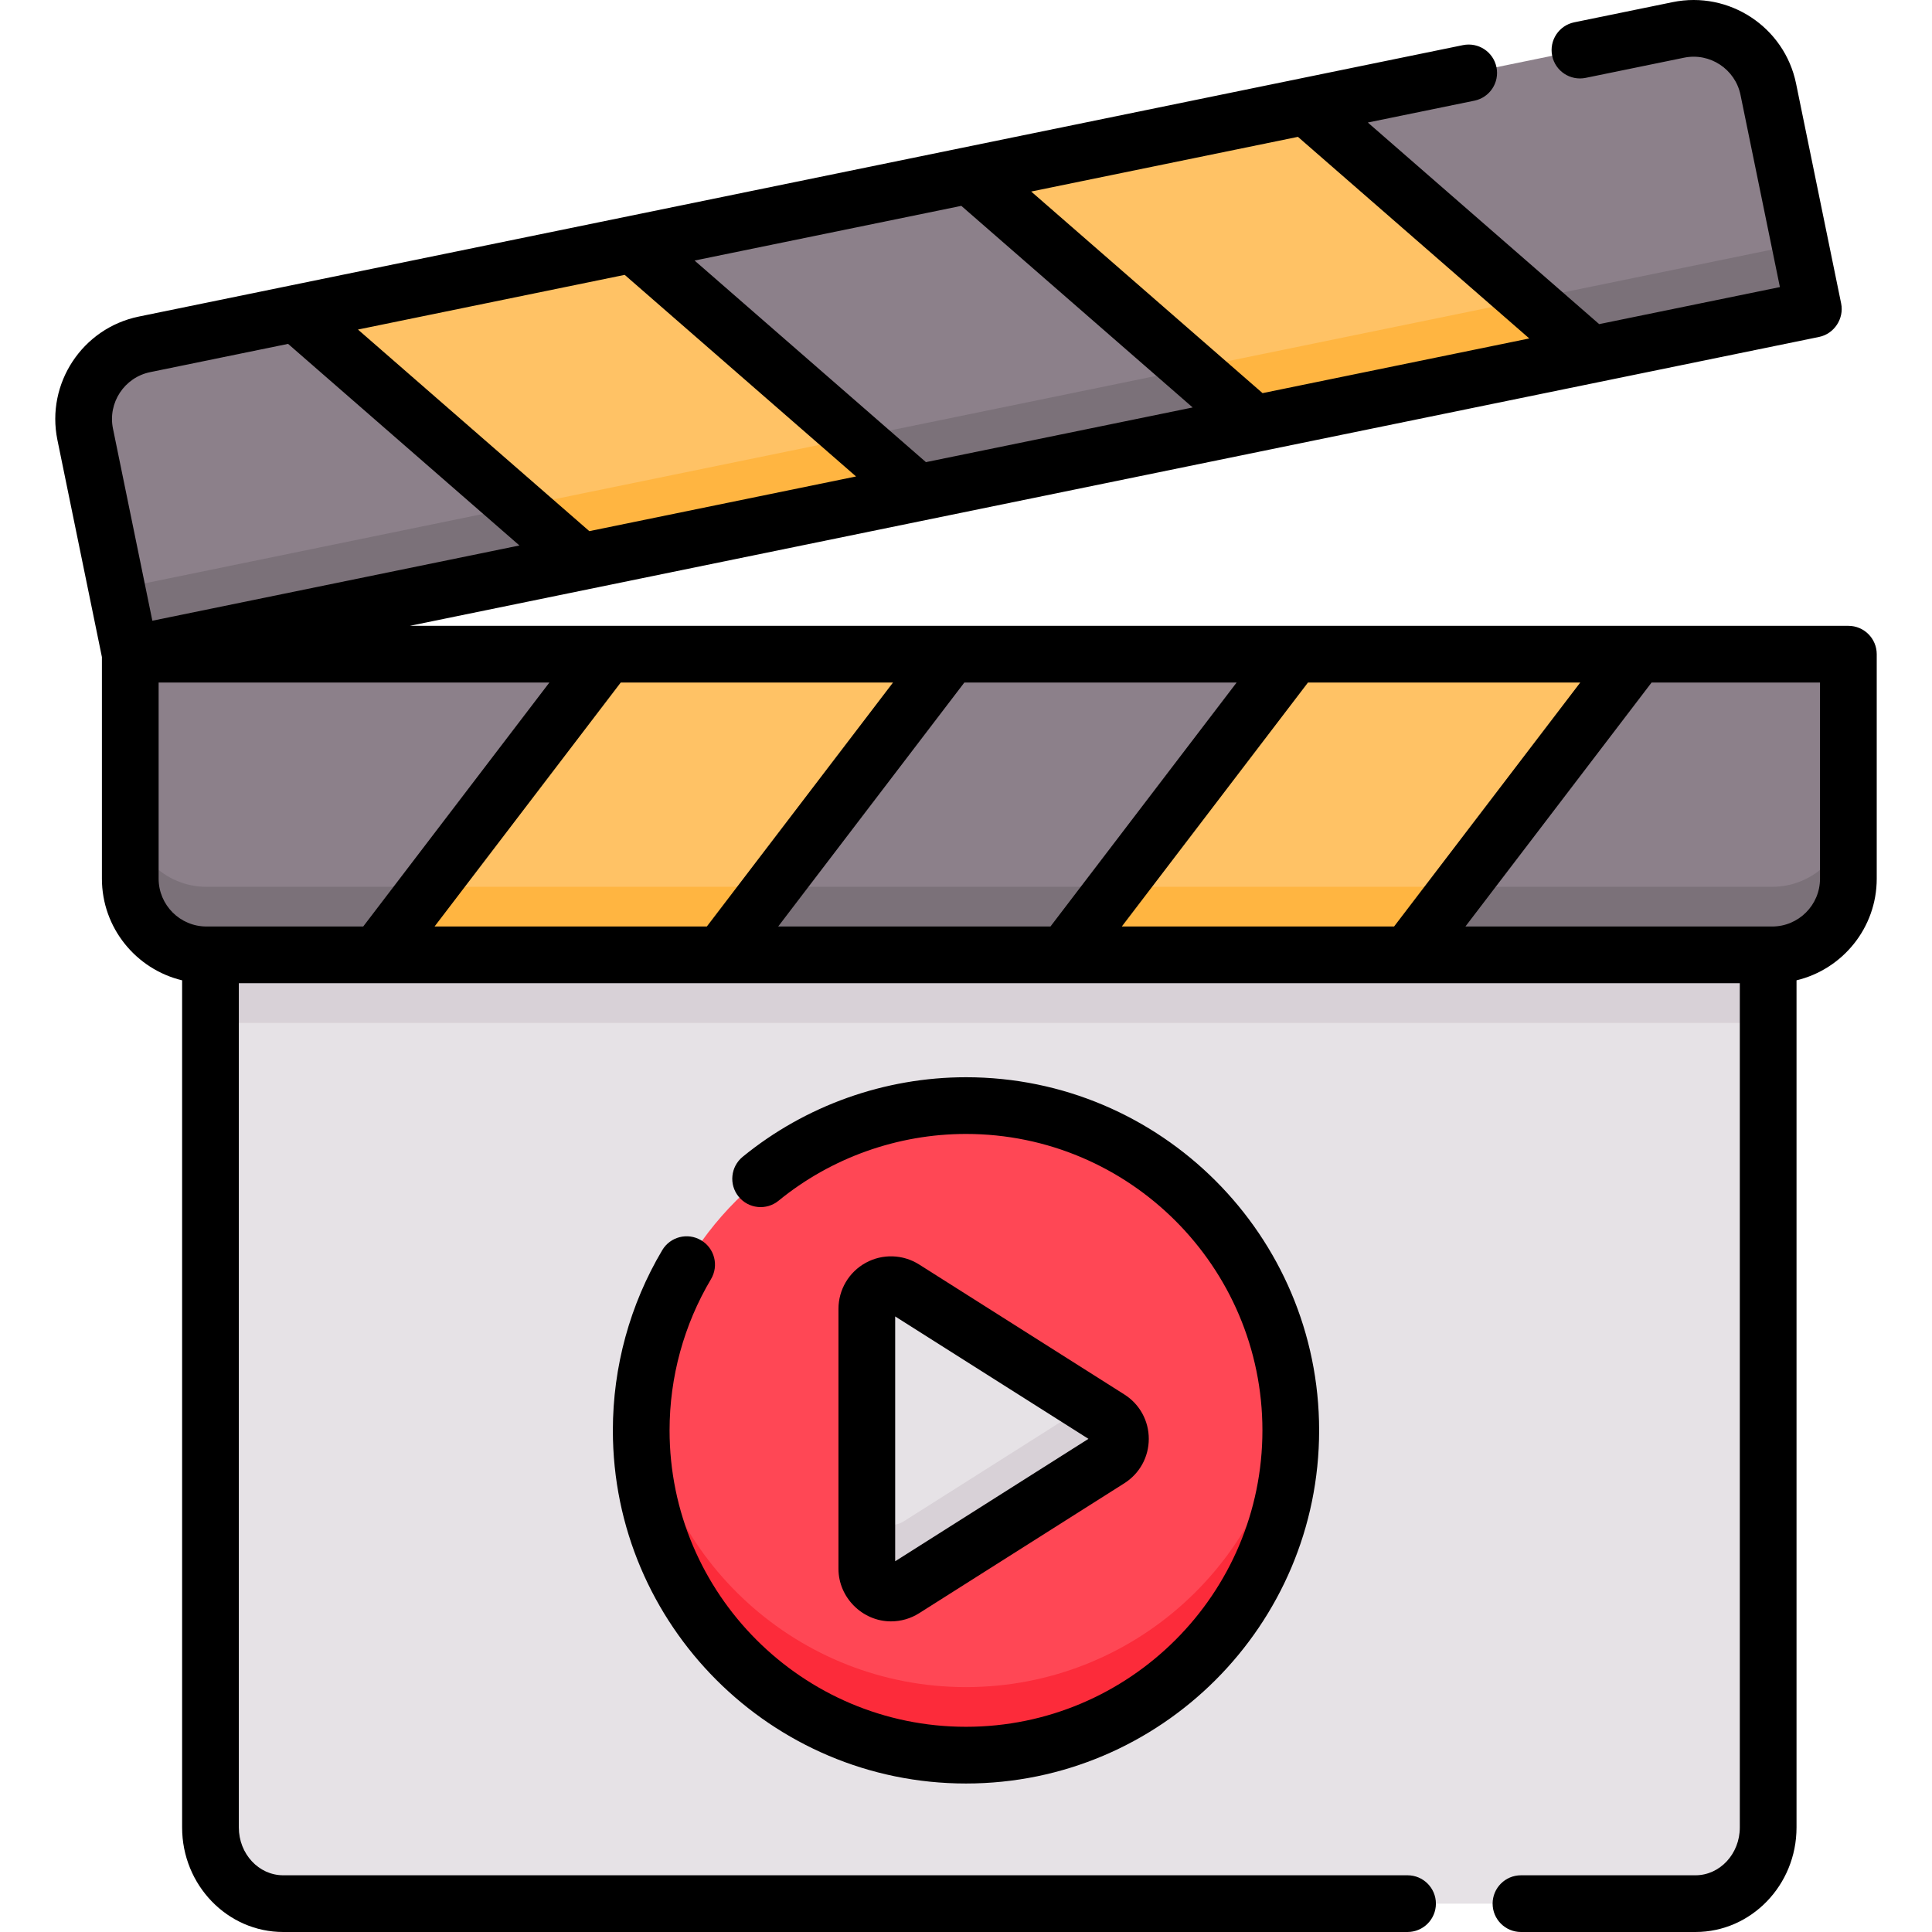 <svg xmlns="http://www.w3.org/2000/svg" id="Capa_1" height="512" viewBox="0 0 512 512" width="512"><g><path d="m38.298 91.257 406.488-83.329c10.921-2.239 21.59 4.8 23.828 15.721l11.948 58.282-446.038 91.436-11.948-58.282c-2.238-10.921 4.801-21.589 15.722-23.828z" fill="#8c808a"></path><path d="m28.113 110.161h455.313v17.668h-455.313z" fill="#7b7179" transform="matrix(.98 -.201 .201 .98 -18.686 53.789)"></path><g fill="#ffc265"><path d="m332.457 112.292-75.566-65.846 89.208-18.287 75.566 65.846z"></path><path d="m332.457 112.292-75.566-65.846 89.208-18.287 75.566 65.846z"></path><path d="m167.684 64.733 75.566 65.846-89.208 18.287-75.566-65.846z"></path></g><path d="m137.287 134.266 16.755 14.6 89.208-18.287-16.756-14.6z" fill="#ffb541"></path><path d="m315.702 97.691 16.755 14.601 89.208-18.287-16.756-14.601z" fill="#ffb541"></path><path d="m489.837 173.367h-455.313v59.494c0 11.148 9.038 20.186 20.186 20.186h414.941c11.148 0 20.186-9.038 20.186-20.186z" fill="#8c808a"></path><path d="m469.651 235.012h-414.941c-11.148 0-20.186-9.038-20.186-20.186v18.035c0 11.148 9.038 20.186 20.186 20.186h414.941c11.148 0 20.186-9.038 20.186-20.186v-18.035c0 11.148-9.037 20.186-20.186 20.186z" fill="#7b7179"></path><path d="m342.904 173.367-60.804 79.68h91.063l60.803-79.68z" fill="#ffc265"></path><path d="m386.926 235.008-13.767 18.035h-91.059l13.767-18.035z" fill="#ffb541"></path><path d="m191.038 253.047 60.803-79.68h-91.063l-60.803 79.68z" fill="#ffc265"></path><path d="m204.809 235.008-13.767 18.035h-91.068l13.767-18.035z" fill="#ffb541"></path><path d="m449.318 504.485h-374.276c-10.64 0-19.265-9.038-19.265-20.186v-231.252h412.805v231.252c.001 11.149-8.624 20.186-19.264 20.186z" fill="#e6e2e6"></path><path d="m55.778 253.047h412.805v18.035h-412.805z" fill="#d8d1d7"></path><ellipse cx="255.999" cy="379.065" fill="#ff4755" rx="86.07" ry="86.07" transform="matrix(.707 -.707 .707 .707 -193.059 292.044)"></ellipse><path d="m255.999 447.1c-44.489 0-81.09-33.756-85.598-77.052-.309 2.964-.472 5.972-.472 9.018 0 47.535 38.535 86.07 86.07 86.07s86.07-38.535 86.07-86.07c0-3.046-.163-6.053-.472-9.018-4.508 43.295-41.108 77.052-85.598 77.052z" fill="#fc2b3a"></path><path d="m239.554 421.172 54.393-34.449c3.973-2.516 3.973-8.311 0-10.827l-54.393-34.449c-4.267-2.702-9.837.363-9.837 5.414v68.898c0 5.05 5.57 8.116 9.837 5.413z" fill="#e6e2e6"></path><path d="m293.947 375.896-5.69-3.604-48.703 30.845c-4.267 2.702-9.837-.363-9.837-5.414v18.035c0 5.05 5.57 8.116 9.837 5.414l54.393-34.449c3.972-2.515 3.972-8.311 0-10.827z" fill="#d8d1d7"></path><g><path d="m489.837 165.853h-381.233l373.467-76.56c4.005-.821 6.674-4.86 5.852-8.871l-11.947-58.282c-3.068-14.964-17.738-24.636-32.699-21.574l-26.083 5.347c-4.066.834-6.686 4.805-5.852 8.871.833 4.066 4.805 6.682 8.871 5.853l26.083-5.347c6.838-1.409 13.554 3.024 14.957 9.868l10.438 50.921-47.893 9.818-61.312-53.426 28.242-5.789c4.066-.834 6.686-4.805 5.852-8.871-.833-4.066-4.804-6.682-8.871-5.853l-350.92 71.937c-14.963 3.067-24.641 17.737-21.574 32.7l11.794 57.53v58.736c0 13.054 9.08 24.021 21.254 26.935v224.503c0 15.274 12.013 27.701 26.779 27.701h297.972c4.15 0 7.515-3.364 7.515-7.515s-3.365-7.515-7.515-7.515h-297.972c-6.478 0-11.749-5.684-11.749-12.671v-223.737h397.775v223.738c0 6.987-5.271 12.671-11.749 12.671h-46.245c-4.15 0-7.515 3.364-7.515 7.515s3.365 7.515 7.515 7.515h46.245c14.766 0 26.779-12.427 26.779-27.701v-224.504c12.174-2.914 21.255-13.881 21.255-26.935v-59.493c-.001-4.151-3.366-7.515-7.516-7.515zm-192.549 79.679 49.335-64.65h72.157l-49.334 64.65zm-91.063 0 49.334-64.65h72.157l-49.335 64.65zm-91.063 0 49.335-64.65h72.157l-49.334 64.65zm50.389-172.69 61.313 53.426-70.688 14.491-61.312-53.426zm89.208-18.287 61.312 53.426-70.687 14.491-61.312-53.426zm150.519 35.138-70.688 14.491-61.312-53.426 70.687-14.491zm-365.471 8.926 36.536-7.49 61.312 53.426-97.279 19.942-10.438-50.92c-1.403-6.846 3.024-13.556 9.869-14.958zm2.231 134.242v-51.979h103.553l-49.335 64.65h-41.546c-6.987 0-12.672-5.684-12.672-12.671zm440.285 0c0 6.987-5.685 12.671-12.671 12.671h-81.302l49.334-64.65h44.638v51.979z"></path><path d="m185.803 328.685c-3.567-2.122-8.178-.948-10.299 2.618-8.563 14.404-13.09 30.92-13.09 47.761 0 51.603 41.982 93.585 93.585 93.585 51.602 0 93.584-41.982 93.584-93.585s-41.982-93.585-93.584-93.585c-21.525 0-42.543 7.488-59.181 21.084-3.213 2.626-3.69 7.36-1.064 10.574 2.628 3.214 7.362 3.691 10.574 1.064 13.961-11.409 31.601-17.693 49.67-17.693 43.315 0 78.555 35.24 78.555 78.555s-35.24 78.555-78.555 78.555c-43.316 0-78.556-35.24-78.556-78.555 0-14.14 3.797-27.999 10.979-40.08 2.123-3.566.95-8.177-2.618-10.298z"></path><path d="m236.125 429.682c2.622 0 5.236-.752 7.449-2.16l54.393-34.449c4.053-2.566 6.473-6.963 6.474-11.76.001-4.798-2.419-9.196-6.474-11.764l-54.394-34.45c-4.289-2.715-9.715-2.88-14.162-.433s-7.209 7.121-7.209 12.197v68.898c0 7.578 6.33 13.921 13.923 13.921zm1.106-80.812 51.219 32.439-51.219 32.44z"></path></g></g></svg>